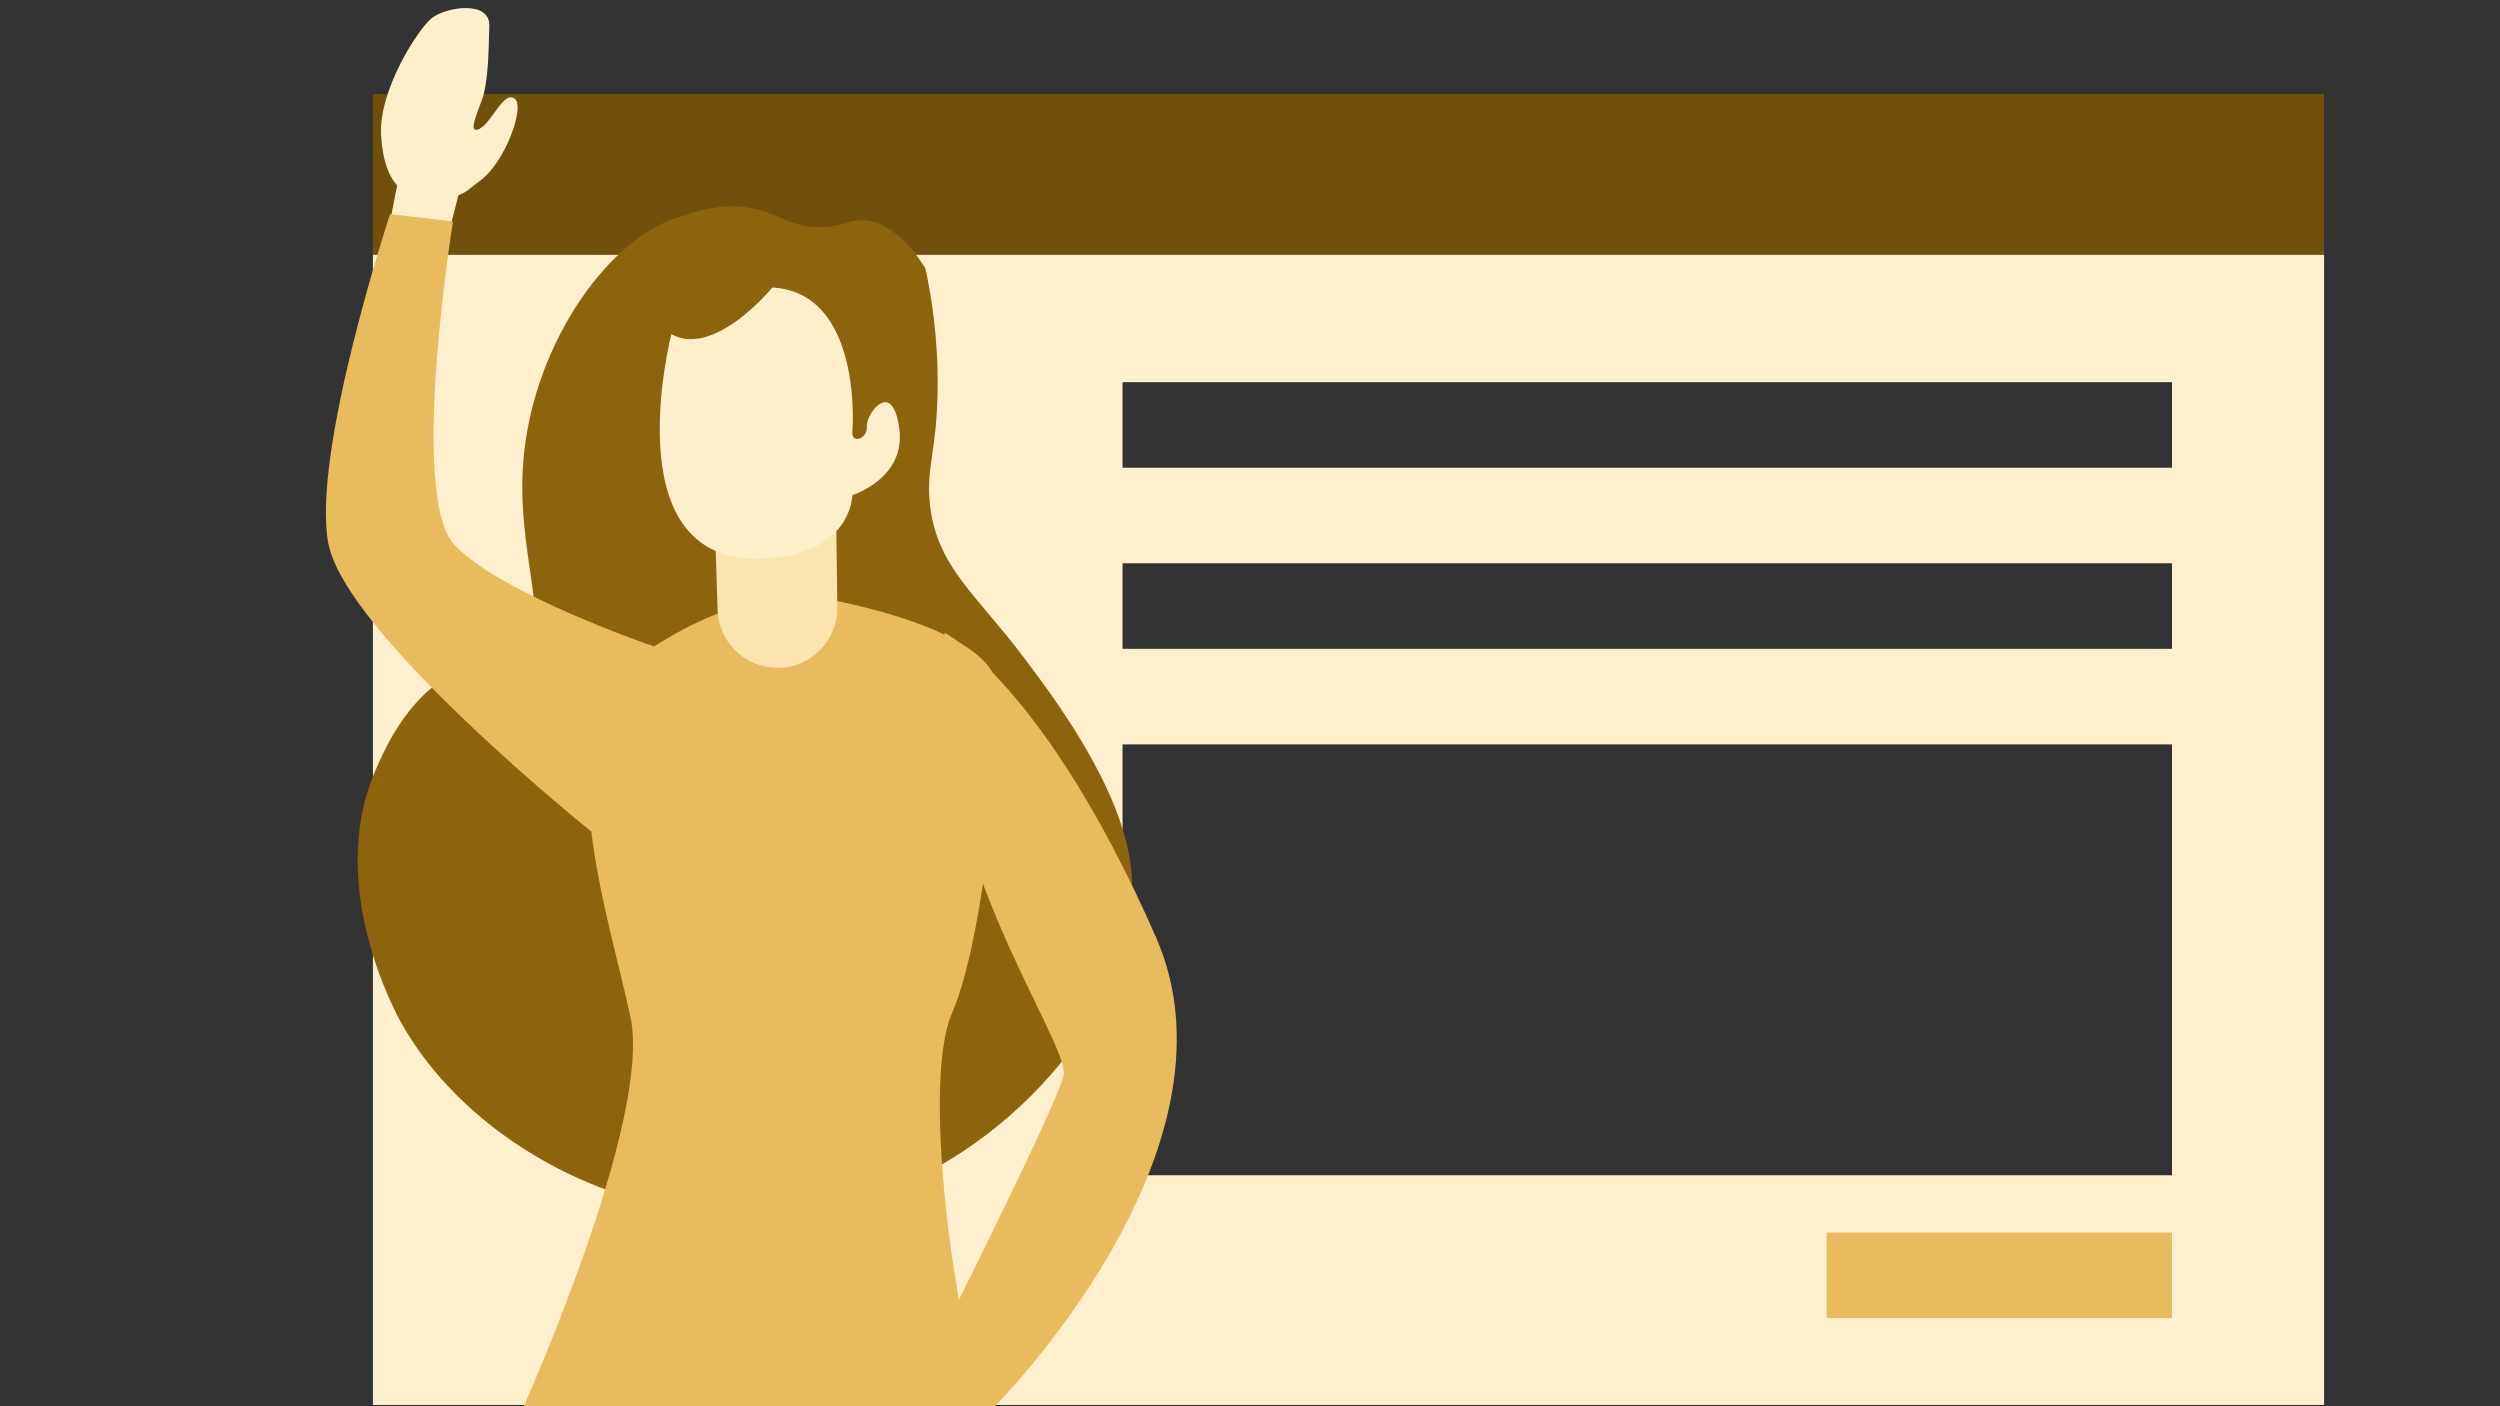 <svg xmlns="http://www.w3.org/2000/svg" xml:space="preserve" id="contactus" x="0" y="0" viewBox="0 0 1920 1080"><rect x="0" y="0" width="1920" height="1080" fill="#333333" stroke="none"/>  <path d="M286.4 195.5V1079h1498.5V195.5H286.4zm1381.7 707.1h-806V571.7h806v330.9zm0-404.3h-806v-65.7h806v65.7zm0-139.1h-806v-65.7h806v65.7z" fill="#ffefcc" class="colorcce9ff svgShape"></path>  <path d="M286.4 72.3h1498.5v123.2H286.4z" fill="#70500b" class="color0b4870 svgShape"></path>  <path d="M1402.8 946.6h265.3v65.7h-265.3z" fill="#e8bc5e" class="colorffbe55 svgShape"></path>  <path d="M710.7 206.1c4.5 20.7 9.9 53.1 9.4 93-.6 48.2-9.2 60.3-5.8 89.1 5.5 47.2 34.8 67.4 72.1 116.9 23.2 30.8 74.9 99.3 82.2 160.9 11.2 94.8-79.4 206.5-187 248.6-143.9 56.2-309.8-16.4-373.2-128.6-4.6-8.1-57.9-105.6-20.5-193.3 7.6-17.7 28.1-65.6 71.2-79.8 20.1-6.6 29.4 0 40.2-8.8 26.3-21.6-1.7-73.6 2.2-144.1 5.1-90.6 62.7-174.6 118.3-192.8 16.9-5.6 37.4-12.3 61.4-6.5 18.1 4.4 25.1 12.8 45.5 13.6 19.7.8 24.7-6.6 38.9-4.9 11.2 1.4 27.4 8.5 45.1 36.7z" fill="#8c640e" class="color0e538c svgShape"></path>  <path d="M618.8 457.1s140 20.7 147.4 70.2c4.2 28.3-9.2 191.6-35 250.6s7.4 269 27.6 304H401.4s99.5-221.1 82.9-300.3c-16.6-79.2-68.2-226.6 7.4-278.2s127.1-46.3 127.1-46.3z" fill="#e8bc5e" class="colorffbe55 svgShape"></path>  <path d="m548.8 394.9 2.3 73.4c.8 24.8 21.1 44.6 46 44.6 25.6 0 46.3-21 46-46.6l-1.2-87-93.1 15.6z" fill="#fce4b1" class="colorfcd2b1 svgShape"></path>  <path d="M515.6 256.7S471.3 428.5 580.1 429c46.1.2 71.9-20.3 74.6-48.8 0 0 41.5-12.9 35.9-51.6s-25.8-10.1-24.9-.9-12 13.8-11.1 3.7 5-106.9-61.5-110.6c.1 0-44.3 54.3-77.5 35.9z" fill="#ffeeca" class="colorffe3ca svgShape"></path>  <path d="M725.6 486s77.1 39.8 162.2 233.8c72.5 165.4-125.6 362.1-125.6 362.1h-67.7s116.8-230.2 122.3-256c5.5-25.8-111.2-180.7-91.2-339.9z" fill="#e8bc5e" class="colorffbe55 svgShape"></path>  <path d="m299.5 170.4 10.5-53 48.1 8.9-15.2 59.4z" fill="#ffeeca" class="colorffe3ca svgShape"></path>  <path d="M292.7 103.8c-2-34.3 27.9-80.6 38.4-89.5s45.3-14.6 44.7 5.6c-.6 20.2-.7 42.7-5.7 56.9-2.9 8.4-11.6 27.1-1.8 22.1s18.8-30.5 27.4-22.7c7.1 6.5-7.5 48.5-27.4 62.9-11 8-11.6 11.5-26.7 12.3-15.1.8-45.7 6.8-48.9-47.6z" fill="#ffeeca" class="colorffe3ca svgShape"></path>  <path d="M299.6 164.4S239.2 347 252.1 417s202 221.6 202 221.6l48-142.2s-118.3-40.3-153.3-78.3-.9-248-.9-248l-48.3-5.7z" fill="#e8bc5e" class="colorffbe55 svgShape"></path>  <path d="M-574-78.1" fill="#8c640e" class="color0e538c svgShape"></path></svg>